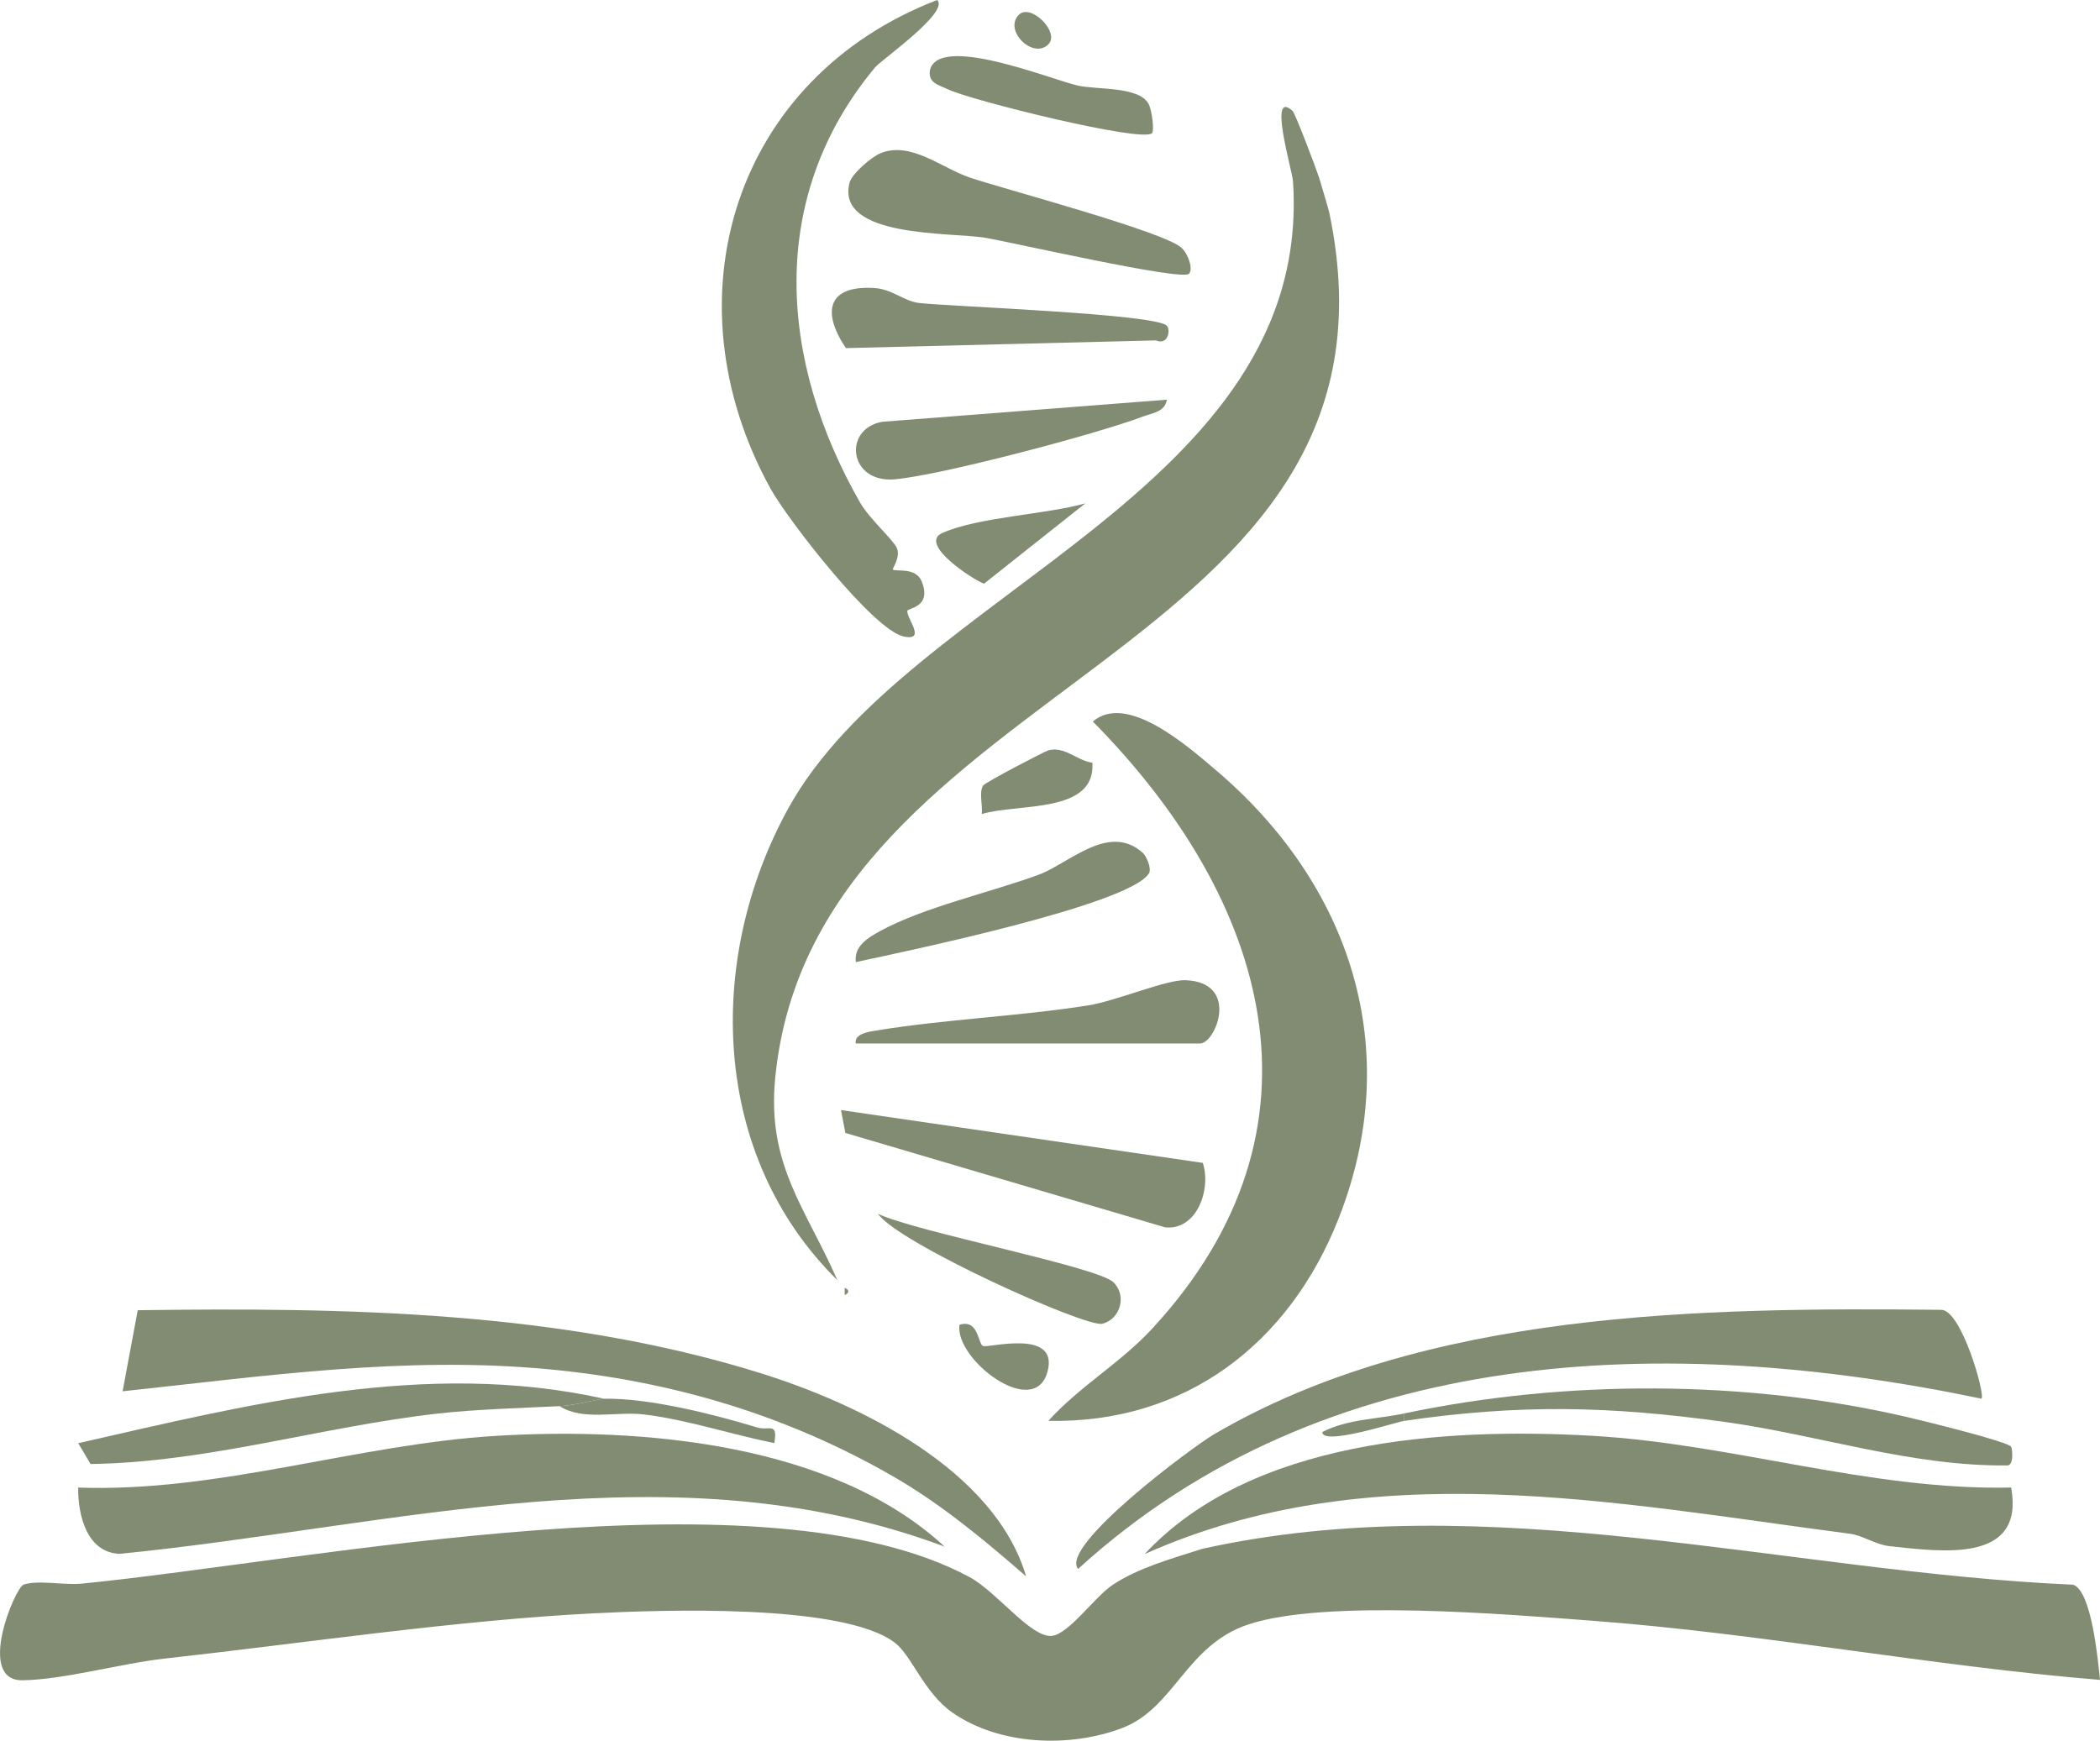 <?xml version="1.0" encoding="UTF-8"?>
<svg id="Ebene_2" data-name="Ebene 2" xmlns="http://www.w3.org/2000/svg" viewBox="0 0 566.72 469.85">
  <defs>
    <style>
      .cls-1 {
        fill: #828c72;
      }
    </style>
  </defs>
  <g id="Ebene_1-2" data-name="Ebene 1">
    <g>
      <path class="cls-1" d="M566.72,453.43c-45.68-3.75-91.22-12.52-136.92-15.96-23.42-1.76-72.21-5.89-92.91.99-16.81,5.58-19.91,22.54-34,27.94-14.13,5.42-33.11,4.71-45.82-4.11-7.7-5.34-11.03-15.45-15.59-18.91-14.01-10.64-63.03-8.84-81.45-7.91-37.11,1.89-78.31,8.08-115.69,12.22-11.61,1.29-27.29,5.72-38.32,5.84-12.51.13-2-25.01.35-25.81,3.92-1.34,10.94.21,15.72-.27,63.26-6.31,184.39-31.57,239.61-1.74,7.27,3.93,16.54,16.38,22.12,15.84,4.62-.45,11.56-10.51,16.43-13.75,7.02-4.68,16.23-7.18,24.22-9.75,77.37-17.17,157.13,6.23,235,9.69,5.01,1.67,6.69,20.38,7.26,25.69Z"/>
      <path class="cls-1" d="M348.84,29.96c.71.65,6.35,15.54,7.13,17.96.53,1.64,2.65,8.92,2.76,9.48,25.27,120.46-138.8,125.02-149.52,233.48-2.33,23.57,8.29,35.23,16.76,54.65-34.08-33.58-35.69-86.35-13.35-127.14,32.23-58.83,141.9-85.93,136.31-169.54-.18-2.76-6.86-25.08-.09-18.89Z"/>
      <path class="cls-1" d="M282.92,383.51c8.46-9.36,19.41-15.57,28.03-24.9,50.13-54.26,31.23-116.03-16.03-163.86,9.12-7.82,25.36,6.46,33.01,12.95,36.57,30.98,51.32,75.53,33.29,121.26-13.25,33.62-41.22,55.32-78.31,54.55Z"/>
      <path class="cls-1" d="M254.94,417.47c-73.22-27.38-148.13-5.48-222.67,1.94-8.84-.39-11.24-10.37-11.18-17.89,38.08,1.35,75.11-11.7,112.95-13.97,39.54-2.37,90.82,2.1,120.9,29.92Z"/>
      <path class="cls-1" d="M542.75,401.51c3.68,20.48-18.43,17.38-32.83,15.82-3.82-.41-7.19-2.89-10.65-3.34-63.47-8.3-129.31-21.81-190.37,5.48,28.69-30.84,80.79-34.22,120.9-31.92,37.93,2.18,74.87,14.8,112.95,13.96Z"/>
      <path class="cls-1" d="M276.9,425.48c-11.23-9.78-22.91-19.51-35.92-27-28.78-16.58-59.94-25.81-93-28.9-38.92-3.64-76.29,1.83-114.89,5.95l4.08-21.88c56.04-.77,113.91.17,167.8,16.9,27.09,8.41,63.44,26.19,71.94,54.92Z"/>
      <path class="cls-1" d="M252.93,0c3.38,3.27-15.04,16.11-16.77,18.18-29.38,35.28-25.82,79.37-4.05,117.48,2.45,4.29,8.95,10.05,9.91,12.23,1.1,2.5-1.29,5.63-1.07,5.83.73.67,6.23-.76,7.81,3.26,2.78,7.08-3.86,7.08-3.91,7.92-.11,2.2,5.19,8.15-.94,6.91-8.21-1.66-31.43-31.68-35.99-39.95-28.31-51.44-9.68-110.8,44.99-131.86Z"/>
      <path class="cls-1" d="M534.74,377.53c-84.61-17.7-177.01-14.96-243.8,45.95-5.13-6.18,30.89-32.94,36.61-36.3,57.09-33.48,131.73-34.29,196.24-33.64,5.44-.29,12.04,22.9,10.95,23.99Z"/>
      <path class="cls-1" d="M320.88,73.89c-1.93,2.03-48.23-8.6-55.19-9.74-8.96-1.48-40.19.1-36.44-14.8.61-2.44,5.91-6.96,8.27-7.95,8.25-3.45,16.62,4.01,24.35,6.58,9.8,3.25,52.42,14.58,57.01,18.93,1.84,1.74,3.16,5.75,1.99,6.98Z"/>
      <path class="cls-1" d="M324.6,313.89c2.32,7.13-1.61,18.28-10.17,17.39l-86.3-25.48-1.17-6.17,97.64,14.25Z"/>
      <path class="cls-1" d="M378.85,381.53c43.57-9.2,92.39-9.16,135.93.98,3.74.87,27.42,6.66,27.98,8.02.33.82.76,5.21-1.2,5.01-25.81.27-50.68-8.21-76.05-11.73-31.17-4.32-55.46-4.84-86.66-.28v-2Z"/>
      <path class="cls-1" d="M163,377.54c-1.5.03-7.56,1.77-11.99,2-10.51.53-22.62.84-32.96,2.01-31.38,3.55-62.03,13.17-93.61,13.61l-3.33-5.62c46.53-10.58,94.04-22.61,141.9-12Z"/>
      <path class="cls-1" d="M230.95,281.65c-.51-2.65,3.66-3.19,5.48-3.49,18.81-3.08,38.31-3.81,57.19-6.78,7.61-1.2,21.11-7.01,26.31-6.81,14.8.58,8.13,17.08,3.95,17.08h-92.94Z"/>
      <path class="cls-1" d="M314.89,87.91c1.02,1.07.44,5.37-2.96,3.97l-83.65,2.08c-6.55-9.71-5.01-17.01,7.65-16.22,4.9.3,8.08,3.6,12.12,4.04,9.06.99,63.76,2.92,66.84,6.13Z"/>
      <path class="cls-1" d="M308.4,230.19c.89.8,2.5,4.17,1.64,5.57-5.29,8.53-66.19,21.14-79.07,23.92-.59-4.34,3.39-6.64,6.58-8.39,11.64-6.39,30.05-10.5,42.76-15.19,8.18-3.02,18.92-14.15,28.1-5.9Z"/>
      <path class="cls-1" d="M314.9,107.88c-.56,3.37-3.9,3.57-6.43,4.54-12.26,4.68-54.74,15.91-67.06,16.96s-14.05-13.58-3.36-15.53l76.85-5.97Z"/>
      <path class="cls-1" d="M310.9,35.94c-2.59,2.65-49.03-8.88-55.1-11.84-2.34-1.14-5.34-1.6-4.86-5.1,2.34-9.97,32.49,2.38,39.86,4.08,5.2,1.2,16.38.16,19.11,4.87,1,1.74,1.62,7.35.99,8Z"/>
      <path class="cls-1" d="M300.41,346.05c3.78,3.54,2,9.99-2.92,11.25-4.41,1.12-55.21-21.78-60.54-29.68,9.72,4.75,59,14.25,63.46,18.43Z"/>
      <path class="cls-1" d="M292.91,135.85l-27.36,21.7c-3.19-1.21-17.8-10.77-11.24-13.69,9.63-4.31,27.85-4.97,38.6-8Z"/>
      <path class="cls-1" d="M294.79,205.87c.95,13.87-20.04,10.88-29.84,13.85.27-2.36-.78-5.78.33-7.66.51-.86,16.64-9.25,17.6-9.52,4.45-1.22,7.73,2.78,11.91,3.33Z"/>
      <path class="cls-1" d="M265.24,363.3c1.25.68,20.57-4.86,17.46,6.89-3.52,13.27-25.24-3.4-23.75-12.62,5.13-1.57,4.92,4.98,6.3,5.73Z"/>
      <path class="cls-1" d="M163,377.54c12.1-.22,29.52,4.15,41.31,7.75,3.26.99,5.65-1.62,4.65,4.23-11.39-2.28-23.72-6.38-35.21-7.74-7.45-.88-16.38,1.81-22.74-2.24,4.43-.22,10.49-1.97,11.99-2Z"/>
      <path class="cls-1" d="M378.85,381.53v2c-2.07.3-21.96,6.84-22.01,3,6.76-3.5,14.8-3.47,22.01-4.99Z"/>
      <path class="cls-1" d="M282.91,11.97c-4.15,4.14-12.14-3.76-7.97-7.97,3.2-3.23,11.21,4.74,7.97,7.97Z"/>
      <path class="cls-1" d="M227.96,347.57c1.3.67,1.3,1.33,0,2v-2Z"/>
    </g>
  </g>
</svg>